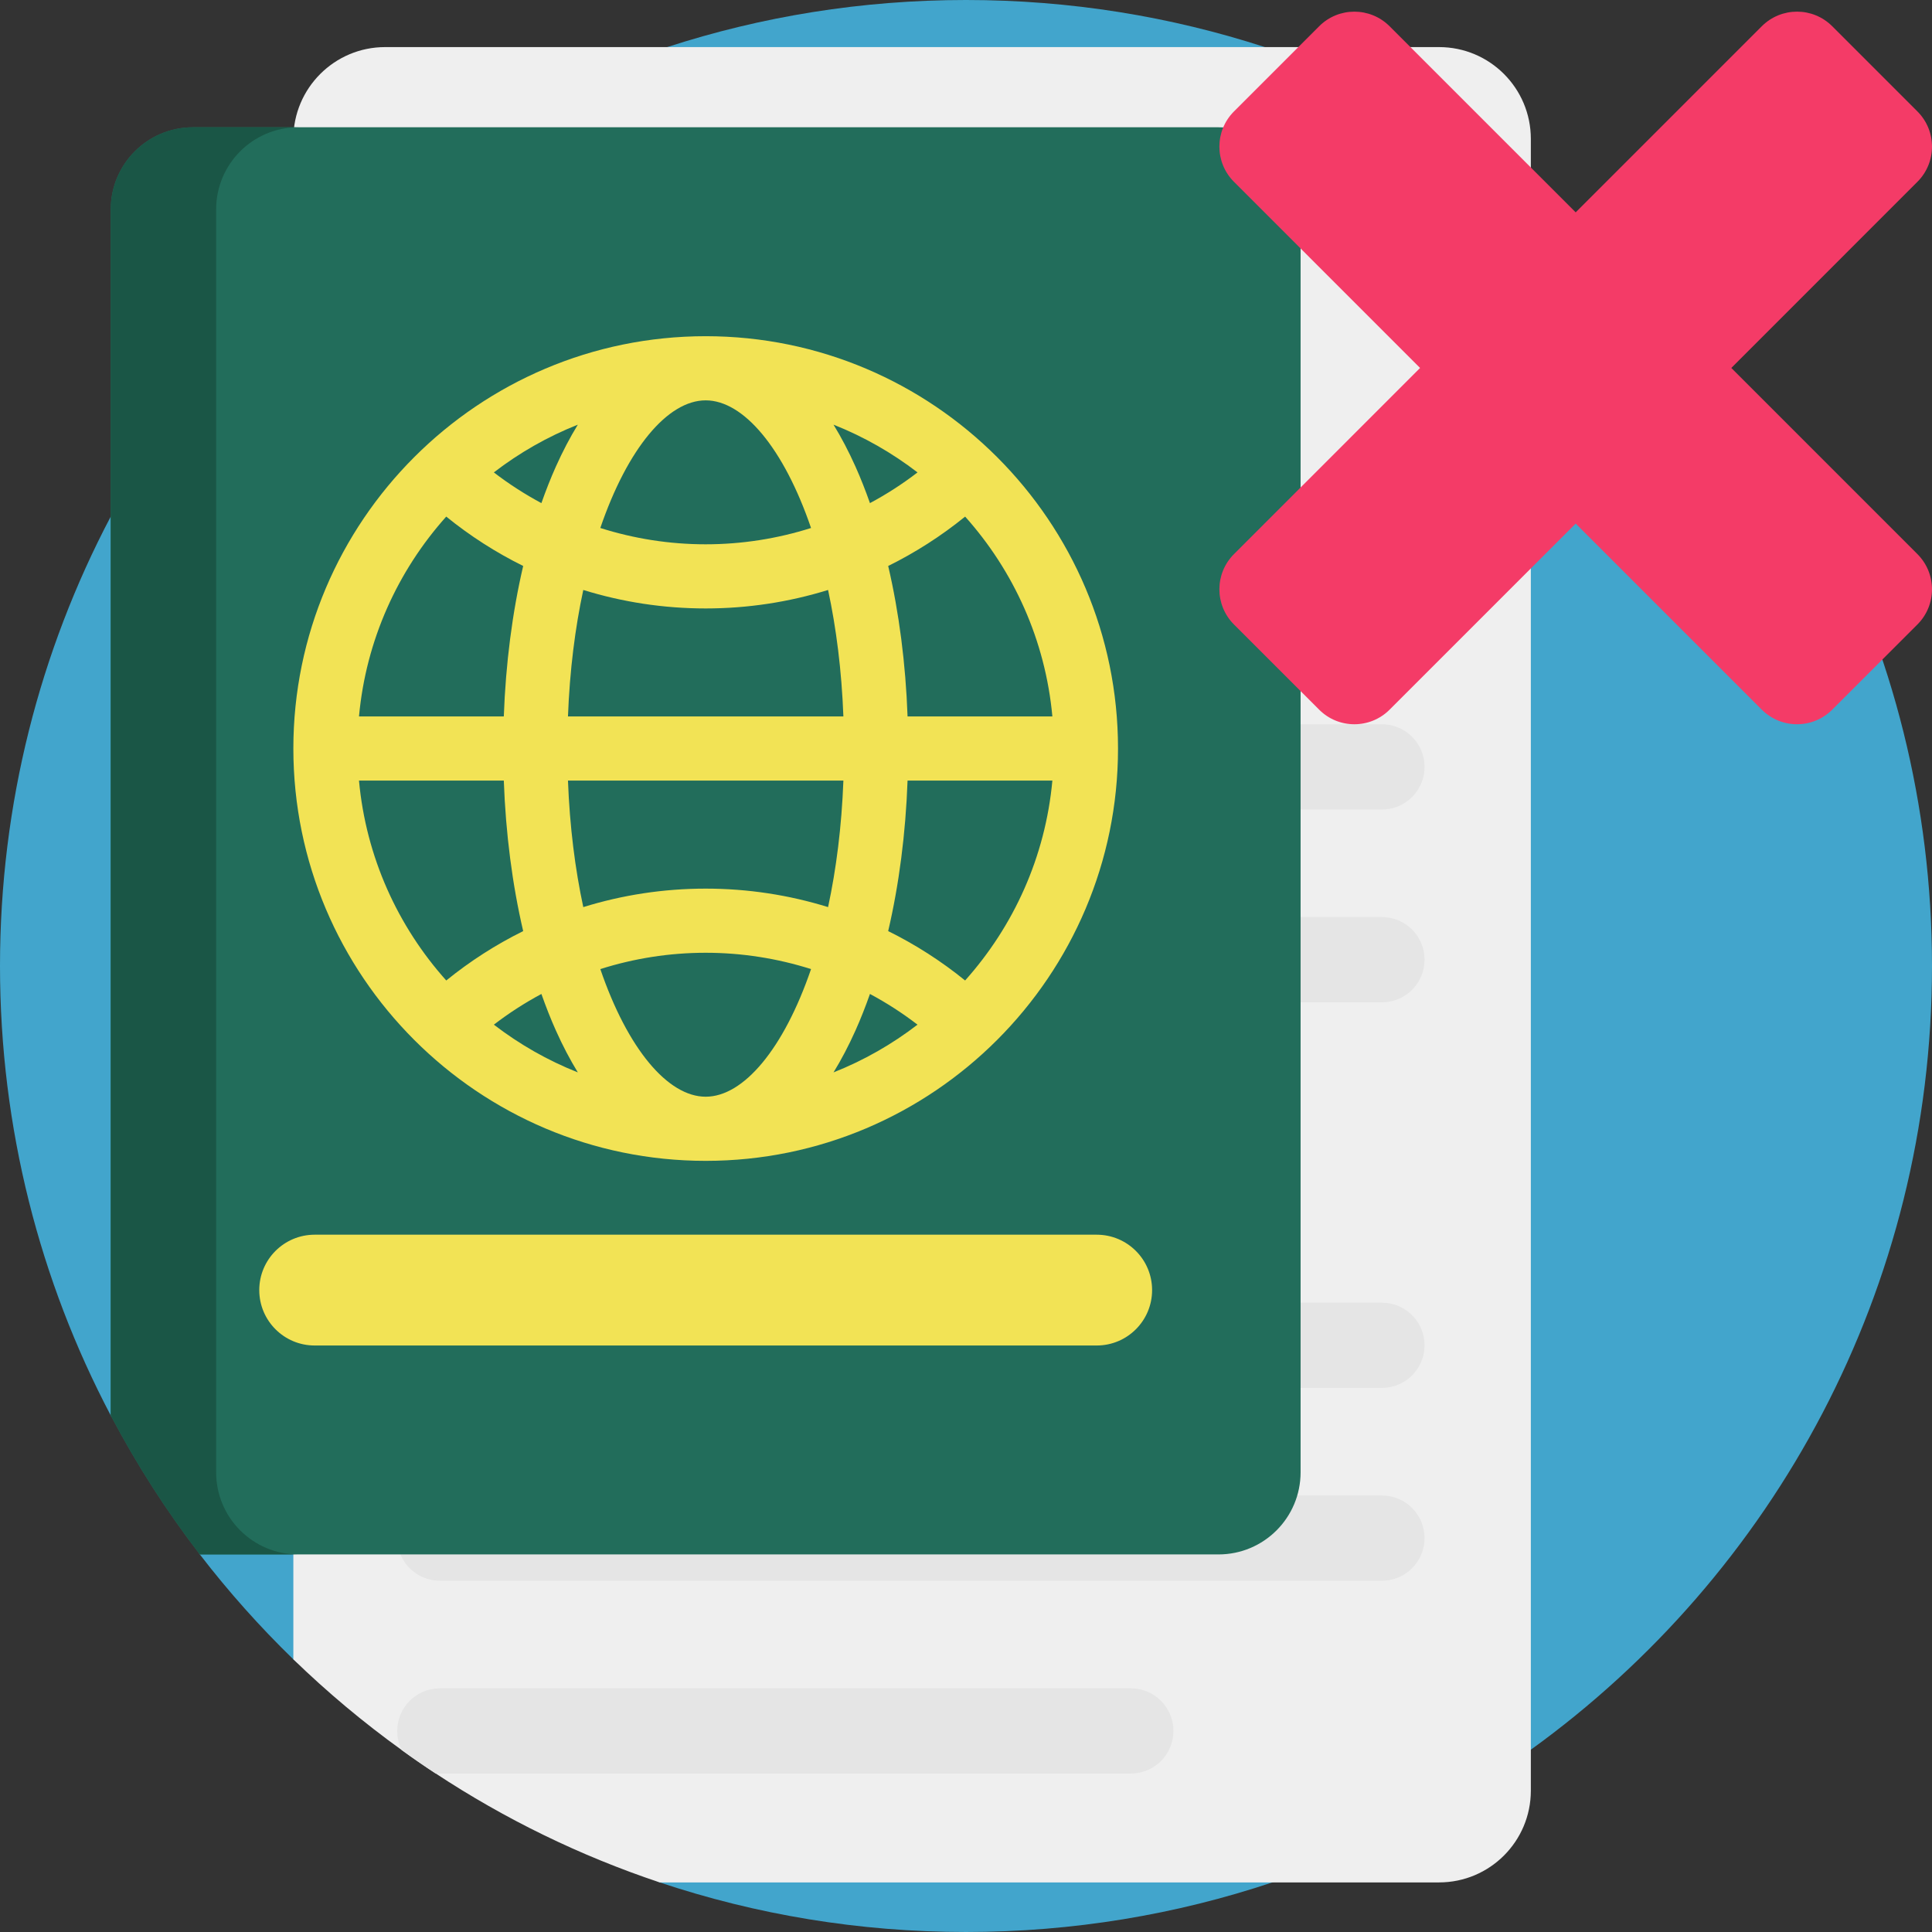 <svg id="Capa_1" enable-background="new 0 0 512 512" height="512" viewBox="0 0 512 512" width="512" xmlns="http://www.w3.org/2000/svg"><rect x="0" y="0" width="512" height="512" fill="#333333" stroke="none"/><g><path d="m512 256c0 85.49-41.91 161.2-106.31 207.69-20.73 14.97-43.78 26.91-68.52 35.17-25.51 8.52-52.8 13.14-81.17 13.14s-55.66-4.62-81.17-13.14c-12.776-4.268 8.485-52.184-3.305-58.323-22.161-11.539-76.011 16.442-93.785-.796-8.91-8.65-17.19-17.94-24.78-27.8-4.371-5.682 23.444-31.989 19.553-38.039-4.004-6.227-39.699 7.792-43.163 1.208-18.74-35.58-29.35-76.11-29.35-119.11s10.61-83.53 29.35-119.11c7.92-15.05 17.29-29.2 27.93-42.29 6.38-7.85 13.21-15.31 20.46-22.34 15.33-14.87 32.51-27.84 51.17-38.53 15.07-8.64 31.11-15.79 47.91-21.25 24.93-8.1 51.54-12.48 79.18-12.48s54.25 4.38 79.18 12.48c25.49 8.29 49.23 20.46 70.51 35.83 64.4 46.49 106.31 122.2 106.31 207.69z" fill="#42a5cc"/><path d="m405.69 36.81v437.72c0 13.44-10.89 24.33-24.33 24.33h-206.53c-21.18-7.07-41.12-16.84-59.43-28.91 0 0 0 0-.01 0-3.02-1.98-5.99-4.03-8.91-6.15-10.16-7.31-19.77-15.36-28.74-24.06v-402.93c0-13.44 10.9-24.33 24.33-24.33h279.29c13.44 0 24.33 10.89 24.33 24.33z" fill="#efefef"/><g fill="#e5e5e5"><path d="m310.97 458.71c0 6.24-5.06 11.3-11.3 11.3h-183.11c-.39 0-.78-.02-1.16-.06 0 0 0 0-.01 0-3.02-1.98-5.99-4.03-8.91-6.15-.78-1.53-1.21-3.26-1.21-5.09 0-6.23 5.05-11.29 11.29-11.29h183.11c3.12 0 5.95 1.26 7.99 3.31 2.04 2.04 3.31 4.87 3.31 7.98z"/><path d="m366.226 396.322h-249.666c-6.238 0-11.294 5.057-11.294 11.294 0 6.238 5.057 11.294 11.294 11.294h249.666c6.238 0 11.294-5.057 11.294-11.294 0-6.237-5.057-11.294-11.294-11.294z"/><path d="m366.226 345.226h-249.666c-6.238 0-11.294 5.057-11.294 11.294 0 6.238 5.057 11.294 11.294 11.294h249.666c6.238 0 11.294-5.057 11.294-11.294 0-6.238-5.057-11.294-11.294-11.294z"/><path d="m366.226 243.032h-249.666c-6.238 0-11.294 5.057-11.294 11.294 0 6.238 5.057 11.294 11.294 11.294h249.666c6.238 0 11.294-5.057 11.294-11.294 0-6.237-5.057-11.294-11.294-11.294z"/><path d="m366.226 191.936h-249.666c-6.238 0-11.294 5.057-11.294 11.294 0 6.238 5.057 11.294 11.294 11.294h249.666c6.238 0 11.294-5.057 11.294-11.294 0-6.238-5.057-11.294-11.294-11.294z"/><path d="m366.226 140.839h-249.666c-6.238 0-11.294 5.057-11.294 11.294 0 6.238 5.057 11.294 11.294 11.294h249.666c6.238 0 11.294-5.057 11.294-11.294 0-6.237-5.057-11.294-11.294-11.294z"/></g><path d="m344.67 55.49v334.68c0 12.03-9.74 21.77-21.76 21.77h-269.95c-8.87-11.53-16.78-23.85-23.61-36.83v-319.62c0-12.021 9.75-21.76 21.77-21.76h271.79c12.02 0 21.76 9.74 21.76 21.76z" fill="#226d5b"/><path d="m79.04 411.94h-26.08c-8.87-11.53-16.78-23.85-23.61-36.83v-319.62c0-12.021 9.75-21.76 21.77-21.76h27.92c-12.02 0-21.76 9.74-21.76 21.76v334.68c0 12.03 9.74 21.77 21.76 21.77z" fill="#1a5646"/><g fill="#f2e355"><path d="m187.014 89.097c-60.252 0-109.271 49.019-109.271 109.271s49.019 109.271 109.271 109.271 109.271-49.019 109.271-109.271-49.019-109.271-109.271-109.271zm91.876 100.771h-38.376c-.505-14.03-2.255-27.531-5.135-39.88 7.215-3.565 14.054-7.942 20.391-13.084 12.838 14.346 21.262 32.718 23.12 52.964zm-48.342 73.541c4.392 2.356 8.608 5.067 12.6 8.137-6.746 5.188-14.224 9.469-22.254 12.65 2.062-3.363 4.006-7.063 5.813-11.096 1.381-3.079 2.654-6.327 3.841-9.691zm-43.534 27.23c-10.017 0-20.688-12.662-27.921-33.822 8.932-2.83 18.323-4.324 27.917-4.324 9.597 0 18.992 1.494 27.925 4.324-7.233 21.161-17.904 33.822-27.921 33.822zm-39.694-17.539c1.807 4.033 3.752 7.732 5.813 11.096-8.03-3.181-15.507-7.462-22.253-12.649 3.992-3.07 8.207-5.781 12.599-8.137 1.187 3.364 2.46 6.611 3.841 9.69zm39.69-37.606c-11.133 0-22.044 1.677-32.431 4.898-2.16-10.043-3.597-21.31-4.06-33.524h72.99c-.462 12.214-1.9 23.481-4.06 33.524-10.389-3.22-21.303-4.898-32.439-4.898zm-36.491-45.626c.462-12.213 1.9-23.479 4.059-33.521 10.388 3.22 21.299 4.897 32.432 4.897 11.136 0 22.05-1.677 32.439-4.897 2.159 10.042 3.597 21.308 4.059 33.521zm-7.041-56.538c-4.393-2.356-8.61-5.067-12.603-8.137 6.748-5.189 14.226-9.471 22.258-12.653-2.062 3.363-4.006 7.063-5.813 11.096-1.381 3.08-2.655 6.329-3.842 9.694zm43.536-27.233c10.018 0 20.689 12.663 27.922 33.824-8.934 2.83-18.329 4.323-27.926 4.323-9.594 0-18.986-1.494-27.918-4.323 7.233-21.161 17.904-33.824 27.922-33.824zm39.693 17.539c-1.807-4.033-3.751-7.732-5.813-11.096 8.032 3.182 15.512 7.465 22.26 12.654-3.993 3.07-8.211 5.782-12.604 8.137-1.188-3.366-2.462-6.614-3.843-9.695zm-108.448 13.266c6.337 5.143 13.175 9.52 20.39 13.085-2.881 12.349-4.63 25.85-5.135 39.88h-38.376c1.858-20.245 10.282-38.618 23.121-52.965zm-23.121 69.966h38.376c.505 14.032 2.255 27.534 5.136 39.885-7.214 3.566-14.05 7.943-20.386 13.086-12.842-14.347-21.268-32.722-23.126-52.971zm160.627 52.97c-6.336-5.143-13.173-9.521-20.387-13.086 2.881-12.35 4.631-25.853 5.136-39.884h38.376c-1.859 20.249-10.284 38.623-23.125 52.97z"/><path d="m290.637 356.571h-207.247c-8.109 0-14.682-6.574-14.682-14.682 0-8.109 6.573-14.682 14.682-14.682h207.247c8.109 0 14.682 6.573 14.682 14.682 0 8.109-6.573 14.682-14.682 14.682z"/></g><path d="m417.575 138.751-49.312 49.312c-5.164 5.164-13.525 5.164-18.679 0l-22.56-22.56c-5.164-5.154-5.164-13.515 0-18.668l47.099-47.109 2.213-2.213-2.213-2.213-47.099-47.109c-5.164-5.154-5.164-13.515 0-18.668l22.56-22.56c5.154-5.164 13.515-5.164 18.679 0l49.312 49.312 49.312-49.315c5.164-5.164 13.525-5.164 18.679 0l22.56 22.56c5.164 5.154 5.164 13.515 0 18.668l-47.099 47.109-2.213 2.213 2.213 2.213 47.099 47.109c5.164 5.154 5.164 13.515 0 18.668l-22.56 22.56c-5.154 5.164-13.515 5.164-18.679 0z" fill="#f43b67"/></g></svg>